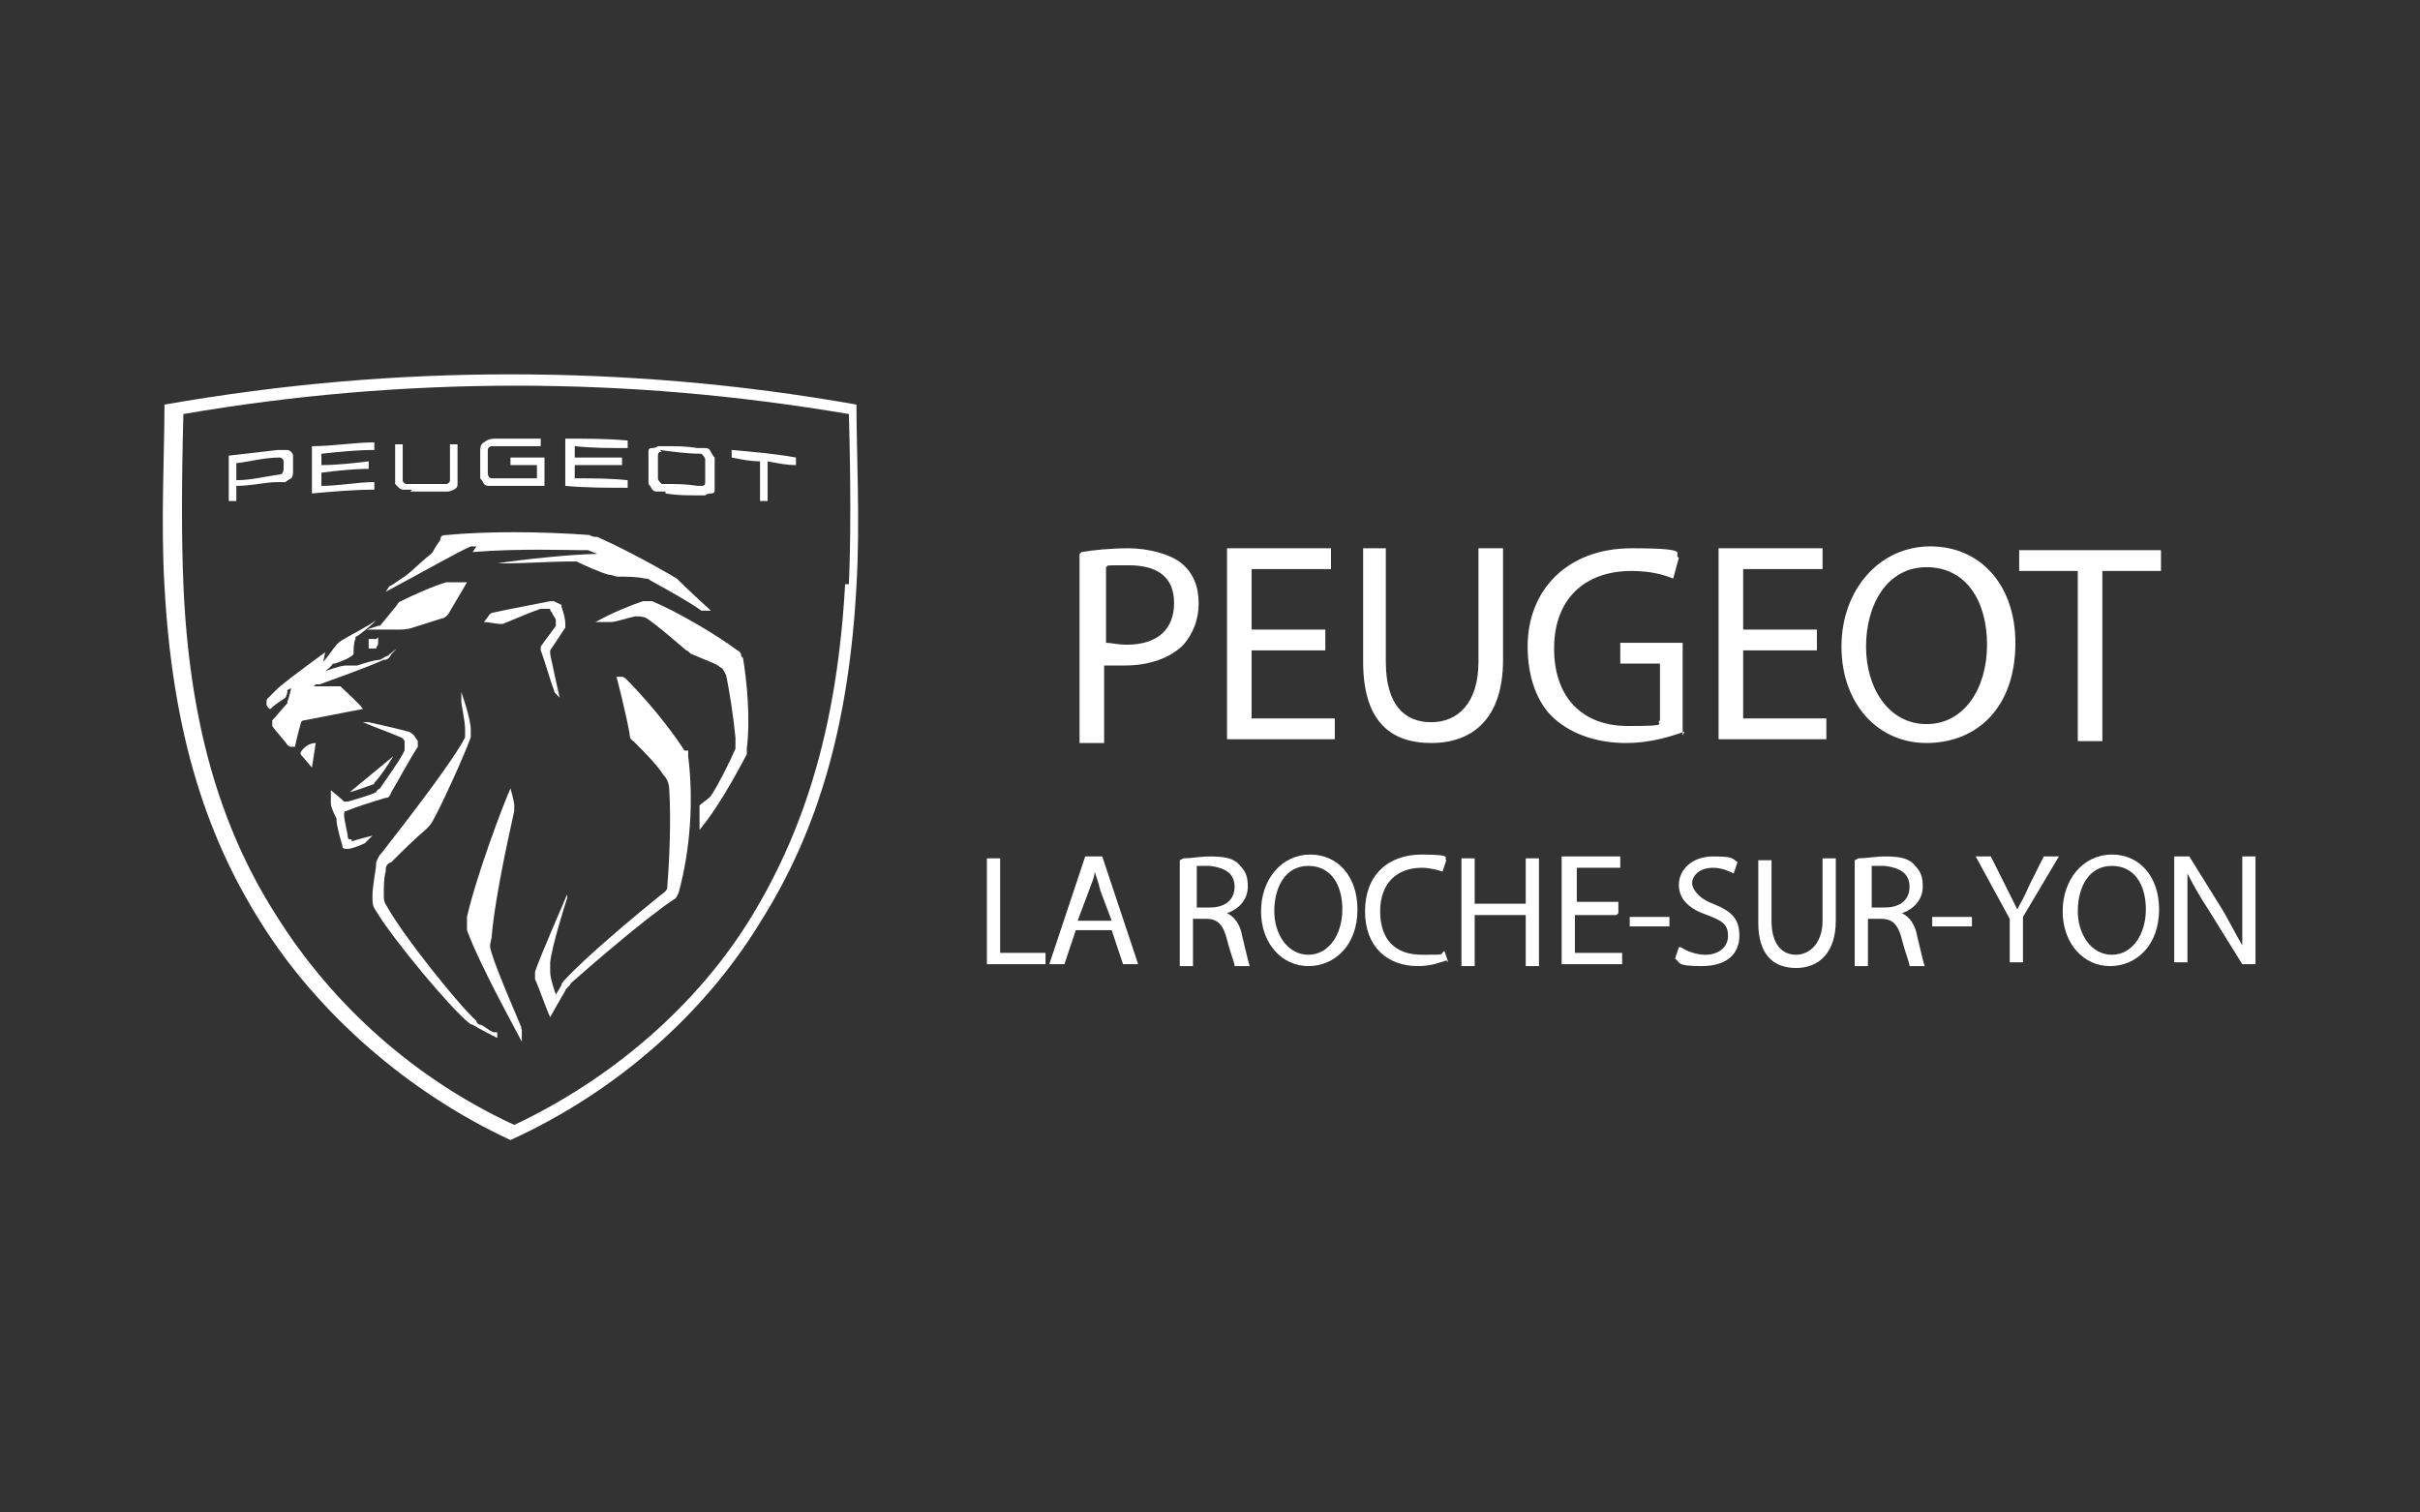 <?xml version="1.0" encoding="UTF-8"?>
<svg id="Calque_1" xmlns="http://www.w3.org/2000/svg" version="1.1" viewBox="0 0 128 80">
  <rect x="0" y="0" width="128" height="80" fill="#333333" stroke="none"/>
  <!-- Generator: Adobe Illustrator 29.8.3, SVG Export Plug-In . SVG Version: 2.1.1 Build 3)  -->
  <defs>
    <style>
      .st0 {
        fill: #fff;
      }

      .st1 {
        display: none;
      }
    </style>
  </defs>
  <g id="Groupe_212" class="st1">
    <path id="Tracé_107" class="st0" d="M19.7,52.2h1.6v5.6h2.6v1.5h-4.3v-7.1s.1,0,0,0Z"/>
    <path id="Tracé_108" class="st0" d="M24.5,56.6c0-1.5.9-2.9,3-2.9s2.8,1.1,2.9,3.2h-4.2c0,.9.7,1.1,1.5,1.1s1.3-.2,1.8-.6l.7,1.2c-.7.5-1.7.8-2.6.8-2.3,0-3.1-1.3-3.1-2.8ZM28.8,56.2c0-.7-.5-1.1-1.3-1.1s-1.2.4-1.3,1.1c0,0,2.6,0,2.6,0Z"/>
    <path id="Tracé_109" class="st0" d="M34.2,52.2h2.7c1.4,0,2.6.7,2.6,2.2s-1,2.4-2.7,2.4h-.9v2.5h-1.7v-7.1h0ZM36.7,55.4c.6,0,1-.3,1-.9s-.3-.9-1-.9h-.9v1.8s.9,0,.9,0Z"/>
    <path id="Tracé_110" class="st0" d="M40.1,56.6c0-1.5.9-2.9,3-2.9s2.8,1.1,2.9,3.2h-4.2c0,.9.7,1.1,1.5,1.1s1.3-.2,1.8-.6l.7,1.2c-.7.5-1.7.8-2.6.8-2.3,0-3.1-1.3-3.1-2.8h0ZM44.4,56.2c0-.7-.5-1.1-1.3-1.1s-1.2.4-1.3,1.1h2.6Z"/>
    <path id="Tracé_111" class="st0" d="M47.8,56.9v-1.8l-.9.4-.5-.9.9-.6c.5-.4.9-.8,1.4-2l1.3.4c0,.5-.4,1-.7,1.4h2.4v1.5h-2.2v1.5c0,.9.3,1.2.7,1.2s.9-.5,1.2-1l1.2.8c-.6,1.1-1.5,1.7-2.6,1.7s-2.2-.8-2.2-2.6h0Z"/>
    <path id="Tracé_112" class="st0" d="M52.9,52.4c0-.6.5-1.2,1.1-1.2s1.2.5,1.2,1.1-.5,1.2-1.1,1.2h0c-.5,0-1.1-.4-1.1-1.1h-.1ZM53.3,54l1.6-.2v5.5h-1.6v-5.3Z"/>
    <path id="Tracé_113" class="st0" d="M57.1,56.9v-1.8l-.9.4-.5-.9.9-.6c.5-.4.9-.8,1.4-2l1.3.4c0,.5-.4,1-.7,1.4h2.4v1.5h-2.2v1.5c0,.9.3,1.2.7,1.2s.9-.5,1.2-1l1.2.8c-.6,1.1-1.5,1.7-2.6,1.7s-2.2-.8-2.2-2.6h0Z"/>
    <path id="Tracé_114" class="st0" d="M65.4,52.2h2.7c1.4,0,2.6.7,2.6,2.2s-1,2.4-2.7,2.4h-.9v2.5h-1.7v-7.1h0ZM68,55.4c.6,0,1-.3,1-.9s-.3-.9-1-.9h-.9v1.8s.9,0,.9,0Z"/>
    <path id="Tracé_115" class="st0" d="M71.4,56.6c0-1.5.9-2.9,3-2.9s2.8,1.1,2.9,3.2h-4.2c0,.9.7,1.1,1.5,1.1s1.3-.2,1.8-.6l.7,1.2c-.7.5-1.7.8-2.6.8-2.3,0-3.1-1.3-3.1-2.8h0ZM72.2,53.2l1-1.8h2.1l1,1.8h-1.3l-.7-1-.7,1h-1.4ZM75.6,56.2c0-.7-.5-1.1-1.3-1.1s-1.2.4-1.3,1.1h2.6Z"/>
    <path id="Tracé_116" class="st0" d="M78.1,56.6c0-1.4.9-2.8,2.9-2.8s2,.4,2.6,1.1l-1,.9c-.4-.4-.9-.7-1.5-.7s-1.4.4-1.4,1.4.7,1.5,1.4,1.5,1-.3,1.5-.8l1,.9c-.8,1-1.6,1.2-2.6,1.2-2,0-2.9-1.2-2.9-2.7h0Z"/>
    <path id="Tracé_117" class="st0" d="M84.5,51.8l1.6-.2v4h0c.2-1.2.9-1.8,2-1.8s1.8,1,1.8,2.2v3.3h-1.7v-3.2c0-.6-.2-.8-.8-.8s-1.4.3-1.4,2v2h-1.6v-7.5h0Z"/>
    <path id="Tracé_118" class="st0" d="M90.9,56.6c0-1.5.9-2.9,3-2.9s2.8,1.1,2.9,3.2h-4.2c0,.9.7,1.1,1.5,1.1s1.3-.2,1.8-.6l.7,1.2c-.7.5-1.7.8-2.6.8-2.3,0-3.1-1.3-3.1-2.8h0ZM95.1,56.2c0-.7-.5-1.1-1.3-1.1s-1.2.4-1.3,1.1h2.6Z"/>
    <path id="Tracé_119" class="st0" d="M101.5,57.6h-.2c-.2,1.2-.9,1.8-2,1.8s-1.8-1-1.8-2.2v-3.4h1.6v3.2c0,.6.2.8.8.8s1.4-.3,1.4-2v-2h1.6v5.5h-1.5v-1.7h0Z"/>
    <path id="Tracé_120" class="st0" d="M104.4,54l1.5-.2v2.5h.2c.2-1.3.9-2.3,1.6-2.6l.8,1.5c-1.3.5-2.4,1.4-2.4,2.4v1.7h-1.6v-5.3s0,0,0,0Z"/>
    <path id="Tracé_121" class="st0" d="M85.2,34.9c-4.8-3.2-8.4-8.6-10.6-13.9v-1.3h-.8v1.4h-1.7v-1.4h-.8v1.6c-1.8,3-3.8,6-6.3,8.5-1.7,1.6-3.7,3.1-6.1,3.5-3.7.5-6.6-2.7-7.8-5.9v-2.2h-.8v1.9h-.7v-1.9h-.8v2.1c-.2.9-.4,1.7-.7,2.5-.7,2-2.4,5.4-4.7,5.8h0v.8h0s2-.2,5.4-.3v4.4c-2.7.2-5.4.4-8.1.7-.9,0-2.2.2-3.2.3-.2,0-.2.3,0,.3,3,.2,9.3.7,12.4.8h.6c-.4,0-.9.2-1.3.3-1.3.4-2.7.8-3.9,1.7,4.1,2,9.1,1.2,14,.3,1.3-.2,2.5-.5,3.8-.7,2.2-.4,10.8-1,10-1.3-1.6-.5-3.3-.9-5-1.2,4.9-.4,13.2-1.4,15.8-1.7v-.2c-.6,0-1.3,0-1.5-.2-1,0-1.9-.2-2.9-.3-1.6,0-3.3-.2-4.9-.2v-3c5,.3,10.3.8,15.9,1.5v-.8c-1.9,0-3.8-.8-5.4-1.9h.1ZM48.9,35.3c-1.6,0-2.8,0-3.8.2.3-.2.5-.5.8-.8.9-1.1,1.6-2.2,2.2-3.5.3-.6.5-1.2.8-1.8v5.9h0ZM50.4,35.3h-.7v-7.5h.7v7.5h0ZM71.4,39.3c-3.7,0-7.4.3-11.1.5-3.1.2-6.1.4-9.2.6v-4.3c4.9-.2,12-.2,20.2,0v3.1h0ZM71.4,35.4c-8.3-.4-15.3-.3-20.2,0v-6.3c1.7,2.8,4.5,5.2,7.9,4.8,3.2-.4,5.7-2.6,7.8-4.8,1.7-1.8,3.2-3.7,4.5-5.7v12.1h0ZM73.9,35.5h-1.7v-13.3l.2-.3h1.4s0,.2.2.3v13.4h0ZM74.6,35.5v-12.1c.6,1.1,1.3,2.1,2,3.1,2.8,4,6.1,7.9,10.6,10.1-4.4-.5-8.6-.8-12.6-1.1h0Z"/>
  </g>
  <g>
    <g>
      <g>
        <path class="st0" d="M52.2,45.4h.7v5h2.4v.6h-3.1v-5.7Z"/>
        <path class="st0" d="M56.9,49.2l-.6,1.8h-.8l1.9-5.7h.9l1.9,5.7h-.8l-.6-1.8h-2ZM58.8,48.7l-.6-1.6c-.1-.4-.2-.7-.3-1h0c0,.3-.2.7-.3,1l-.6,1.6h1.7Z"/>
        <path class="st0" d="M62.6,45.4c.4,0,.9-.1,1.4-.1.8,0,1.3.1,1.6.5.3.3.4.6.4,1.1,0,.7-.5,1.2-1.1,1.4h0c.4.2.7.6.8,1.2.2.8.3,1.3.4,1.6h-.8c0-.2-.2-.6-.4-1.4-.2-.8-.5-1.1-1.1-1.1h-.7v2.5h-.7v-5.6ZM63.3,48h.7c.8,0,1.3-.4,1.3-1.1s-.5-1-1.3-1.1c-.4,0-.6,0-.7,0v2.1Z"/>
        <path class="st0" d="M71.8,48.1c0,1.9-1.2,3-2.6,3s-2.5-1.2-2.5-2.9,1.1-3,2.6-3,2.5,1.2,2.5,2.9ZM67.4,48.2c0,1.2.7,2.3,1.8,2.3s1.8-1.1,1.8-2.4-.6-2.3-1.8-2.3-1.8,1.1-1.8,2.4Z"/>
        <path class="st0" d="M76.5,50.8c-.3.1-.8.3-1.5.3-1.6,0-2.8-1-2.8-2.9s1.2-3,3-3,1.1.2,1.3.3l-.2.6c-.3-.1-.7-.2-1.1-.2-1.3,0-2.2.8-2.2,2.3s.8,2.3,2.2,2.3.9,0,1.2-.2l.2.6Z"/>
        <path class="st0" d="M78,45.4v2.4h2.7v-2.4h.7v5.7h-.7v-2.7h-2.7v2.7h-.7v-5.7h.7Z"/>
        <path class="st0" d="M85.5,48.4h-2.2v2h2.5v.6h-3.2v-5.7h3.1v.6h-2.3v1.8h2.2v.6Z"/>
        <path class="st0" d="M88.3,48.5v.5h-2.1v-.5h2.1Z"/>
        <path class="st0" d="M88.9,50.1c.3.2.8.4,1.3.4.7,0,1.2-.4,1.2-1s-.3-.8-1.1-1.1c-.9-.3-1.5-.8-1.5-1.6s.7-1.5,1.8-1.5,1,.1,1.3.3l-.2.6c-.2-.1-.6-.3-1.1-.3-.8,0-1.1.5-1.1.8s.3.8,1.1,1.1c1,.4,1.4.8,1.4,1.7s-.6,1.6-2,1.6-1.1-.2-1.4-.4l.2-.6Z"/>
        <path class="st0" d="M93.7,45.4v3.3c0,1.3.6,1.8,1.3,1.8s1.4-.6,1.4-1.8v-3.3h.7v3.3c0,1.7-.9,2.5-2.1,2.5s-2-.7-2-2.4v-3.3h.7Z"/>
        <path class="st0" d="M98.3,45.4c.4,0,.9-.1,1.4-.1.8,0,1.3.1,1.6.5.3.3.4.6.4,1.1,0,.7-.5,1.2-1.1,1.4h0c.4.2.7.6.8,1.2.2.8.3,1.3.4,1.6h-.8c0-.2-.2-.6-.4-1.4-.2-.8-.5-1.1-1.1-1.1h-.7v2.5h-.7v-5.6ZM99,48h.7c.8,0,1.3-.4,1.3-1.1s-.5-1-1.3-1.1c-.4,0-.6,0-.7,0v2.1Z"/>
        <path class="st0" d="M104.3,48.5v.5h-2.1v-.5h2.1Z"/>
        <path class="st0" d="M106.3,51v-2.4l-1.8-3.3h.8l.8,1.6c.2.4.4.8.6,1.2h0c.2-.4.4-.7.6-1.2l.8-1.6h.8l-1.9,3.2v2.4h-.7Z"/>
        <path class="st0" d="M114.2,48.1c0,1.9-1.2,3-2.6,3s-2.5-1.2-2.5-2.9,1.1-3,2.6-3,2.5,1.2,2.5,2.9ZM109.9,48.2c0,1.2.7,2.3,1.8,2.3s1.8-1.1,1.8-2.4-.6-2.3-1.8-2.3-1.8,1.1-1.8,2.4Z"/>
        <path class="st0" d="M115,51v-5.7h.8l1.8,2.9c.4.7.7,1.3,1,1.8h0c0-.8,0-1.5,0-2.3v-2.4h.7v5.7h-.7l-1.8-2.9c-.4-.6-.8-1.3-1.1-1.9h0c0,.7,0,1.4,0,2.3v2.4h-.7Z"/>
      </g>
      <g>
        <path class="st0" d="M57.2,29.2c.6-.1,1.5-.2,2.5-.2s2.2.3,2.8.8c.6.5.9,1.2.9,2.1s-.3,1.6-.8,2.2c-.7.7-1.8,1.1-3.1,1.1s-.8,0-1.1,0v4.1h-1.3v-10ZM58.5,34c.3,0,.6.1,1.1.1,1.6,0,2.5-.8,2.5-2.2s-.9-2-2.4-2-1,0-1.2.1v3.9Z"/>
        <path class="st0" d="M70.1,34.4h-3.9v3.6h4.4v1.1h-5.7v-10.1h5.5v1.1h-4.2v3.2h3.9v1.1Z"/>
        <path class="st0" d="M73.3,29v6c0,2.3,1,3.2,2.4,3.2s2.5-1,2.5-3.2v-6h1.3v5.9c0,3.1-1.6,4.4-3.8,4.4s-3.6-1.2-3.6-4.3v-6h1.3Z"/>
        <path class="st0" d="M89.1,38.7c-.6.2-1.7.6-3.1.6s-2.8-.4-3.8-1.3c-.9-.8-1.4-2.2-1.4-3.8,0-3,2.1-5.2,5.5-5.2s2.1.3,2.5.5l-.3,1.1c-.5-.2-1.2-.4-2.2-.4-2.5,0-4.1,1.5-4.1,4.1s1.5,4.1,3.9,4.1,1.4-.1,1.7-.3v-3h-2.1v-1.1h3.3v4.9Z"/>
        <path class="st0" d="M96.1,34.4h-3.9v3.6h4.4v1.1h-5.7v-10.1h5.5v1.1h-4.2v3.2h3.9v1.1Z"/>
        <path class="st0" d="M106.6,34c0,3.5-2.1,5.3-4.7,5.3s-4.5-2.1-4.5-5.1,2-5.3,4.7-5.3,4.5,2.1,4.5,5.1ZM98.7,34.2c0,2.2,1.2,4.1,3.2,4.1s3.2-1.9,3.2-4.2-1.1-4.1-3.2-4.1-3.2,2-3.2,4.2Z"/>
        <path class="st0" d="M109.9,30.2h-3.1v-1.1h7.5v1.1h-3.1v9h-1.3v-9Z"/>
      </g>
    </g>
    <g>
      <g>
        <path class="st0" d="M18.6,44.4c-.1,0-.2,0-.2-.1,0-.2-.2-.9-.2-1.2,0-.1,0-.2.1-.2.5-.2,1.4-.5,2.1-.7.2,0,.2-.1.3-.3.3-.5,1-1.8,1.4-2.4,0,0,0-.2,0-.3l-.2-.3c0,0-.2-.2-.3-.2-.7-.2-1.7-.4-2.1-.5-.1,0-.2,0-.3,0h0c.7.3,1.3.5,2,.8,0,0,.1,0,.2.2v.2c0,0,0,.2,0,.3-.3.6-.9,1.4-1.3,2,0,0-.2.1-.2.2-.4.2-1.2.4-1.5.5,0,0,0,0-.2,0-.2-.2-.7-.6-.7-.6,0,0,0,.5,0,.7s0,0,0,0c0,.2.2.6.3.8,0,0,0,0,0,.1,0,.3.3,1.3.3,1.3,0,.2.1.2.3.2.2,0,.7-.2.9-.3,0,0,0,0,0,0,.1-.1.4-.4.4-.4,0,0-.8.2-1.1.3Z"/>
        <path class="st0" d="M19.8,41.4c.3-.3.7-.9,1-1.4l-2.3,1.9c.4-.1.9-.3,1.2-.4,0,0,.1,0,.1-.1Z"/>
        <path class="st0" d="M19.9,33.8h-.4s0,0,0,0v.5s0,0,0,0h.4c0-.1.1-.2.1-.2,0-.1,0-.3,0-.4,0,0,0,0,0,0Z"/>
        <path class="st0" d="M15.9,39.9l.6.7.2-1.3c-.4,0-.7.3-.8.5Z"/>
        <path class="st0" d="M36.2,39.7c-.3-.5-1.5-2.2-3.1-3.8,0,0-.1-.1-.2-.1h-.3c0-.1.5,1.9.7,3,0,.1,0,.3.2.4.7.7,1.2,1.2,1.6,1.8.2.2.3.5.3.8.1,1.6,0,3.8-.1,5,0,.2,0,.3-.3.5-1.5,1.2-4.1,3.4-5.1,4.5-.1.1-.2.2-.2.3-.1.2-.3.5-.3.5,0,0-.3-.8-.3-1.2,0-.2,0-.3,0-.5.1-.9.8-3.1.9-3.4,0,0,0,0,0,0v-.2c-.2.5-1.4,3.2-1.7,4.1,0,.2,0,.3,0,.4.2.4.6,1.6.8,2,0,0,.5-.9.8-1.4,0-.1.2-.2.3-.4.9-.8,3.9-3.4,5.4-4.4.2-.1.2-.2.3-.4.6-2.2.8-4.8.5-7.2,0,0,0-.2,0-.3Z"/>
        <path class="st0" d="M29.9,33.3c0-.1,0-.2,0-.3,0-.3-.1-.6-.2-.9,0,0,0,0,0-.1l-.4-.2c0,0-.1,0-.2,0-1,.2-2.1.4-3,.6,0,0-.1,0-.2.1l-.3.4s0,0,0,0c.2,0,.7.1.8.1,0,0,.1,0,.2,0,.5-.2,1.4-.6,2-.8,0,0,.1,0,.2,0h.3c0,.1,0,.1.1.2,0,.1.2.3.2.4,0,0,0,.2,0,.3-.2.3-.6.8-.8,1.1,0,0,0,.2,0,.2.2.5.5,1.6.7,2.1,0,0,0,.1.1.2l.2.2s-.4-1.8-.5-2.3c0,0,0-.2,0-.2.2-.3.6-.9.8-1.2Z"/>
        <path class="st0" d="M39.2,34.7c0-.1,0-.2-.2-.3-1.2-.9-3.3-2.1-4.5-2.6-.2,0-.3,0-.5,0-.6.2-1.6.6-2.5,1.1,0,0,.4,0,.6,0,.1,0,.1,0,.2,0,.3,0,.8-.2,1.3-.3.2,0,.4,0,.6.1.6.4,1.5,1.2,2.1,1.7.1,0,.2.2.3.2.9.4,1.3.5,1.5.7.1,0,.2.2.3.4.2.9.4,2.3.5,3.3,0,.2,0,.4,0,.6-.3.7-.9,1.9-1.3,2.5,0,0,0,0-.1.1-.1.1-.4.3-.5.4,0,0,0,0,0,.1,0,.4,0,1.2,0,1.2.9-1.1,1.7-2.5,2.5-4,0-.1,0-.2,0-.3.2-1.6,0-3.6-.2-4.8Z"/>
        <path class="st0" d="M27.6,54.4c-.2-.5-1.3-3-1.6-4-.1-.3-.1-.4,0-.8.2-2.4,1.1-6.2,1.2-6.7,0-.1,0-.1,0-.3,0-.2-.2-.9-.2-.9-.4.9-1.8,4.6-2.3,6.8,0,.4,0,.5,0,.7.7,1.9,2.6,5.3,2.9,5.9v-.6c0,0,0-.1-.1-.2Z"/>
        <path class="st0" d="M25.9,54.5s-.4-.3-.5-.3c-.1,0-.2-.1-.2-.2-.9-.8-3.8-4.4-4.7-6-.2-.3-.2-.4-.2-.7,0-.3,0-.9.1-1.2,0-.2,0-.4.3-.5.5-.5,1.3-1.3,1.8-1.7.2-.2.3-.3.4-.5.4-.7,1.6-3.3,2-4.4,0-.2,0-.2,0-.4,0-.6-.5-2-.5-2v.5s0,0,0,0c0,.2.2,1,.2,1.5,0,.1,0,.2,0,.4-.6,1.2-3,4.3-4.4,6.1-.2.2-.2.3-.3.5,0,.4-.2,1.2-.2,1.8,0,.4,0,.5.2.8.9,1.5,3.9,5.1,4.9,5.9,0,0,.1.1.2.1.3.2,1.3.7,1.3.7v-.3c-.2,0-.2,0-.2,0Z"/>
        <path class="st0" d="M21.5,33.3l1.9-.6c.1,0,.2-.1.3-.2l1-1.7s0,0,0,0h-.9c0,0-.2,0-.2,0-.7.2-1.8.7-2.4,1,0,0-.1,0-.2.2l-.9,1.1s0,0-.1,0l-.6.2s0,0,0,0h0c0,0,1.2,0,1.7,0,.2,0,.4,0,.6-.1Z"/>
        <path class="st0" d="M25,29.2c2.4-.2,5.1-.1,5.8-.1,0,0,.2,0,.3,0l.5.2c-1.2,0-4.1.3-5.3.5h.4c0,0,0,0,0,0,.9,0,2.6-.1,3.3-.1.2,0,.3,0,.5,0,.4.2,1.3.6,1.7.7.2,0,.3.1.5.1.4,0,1,0,1.4.1.1,0,.2,0,.3.1.9.5,2,1.1,2.7,1.6,0,0,0,0,.1,0h.4c0,0-1.2-1.1-1.6-1.5,0,0-.1-.1-.2-.2-1.7-1-3.3-1.8-4.2-2.2-.1,0-.3,0-.4-.1-2.7-.2-5.5-.2-7.6,0-.1,0-.3,0-.3.2,0,.1-.2.3-.3.5,0,0-.1.2-.2.3-.4.3-1,.9-1.4,1.2,0,0,0,0,0,0-.2.1-.7.5-.8.5,0,0,0,0,0,0,0,0-.2.3-.2.3,1.7-.9,3.8-2.1,4.5-2.4.1,0,.2,0,.3,0Z"/>
        <path class="st0" d="M17.2,34.5s0,0,0,0c-1.5,1.1-2.3,1.7-2.6,2-.1.1-.3.3-.4.4-.1.1-.1.1-.1.2,0,0,0,.2,0,.2s0,0,0,0c0,0,.1.2.2.2,0,0,0,0,0,0,.2-.2.5-.4.8-.6,0,0,0,0,0,0,0,0,.1-.2.1-.3,0,0,0,0,0-.1,0,0,.2-.1.2-.1,0,0-.1.5-.2.7,0,0,0,.1,0,.1-.2.2-.6.7-.8.9,0,0,0,.2,0,.3.2.3.6.7.8,1,0,0,.1.1.2.1,0,0,.2,0,.2,0,0,0,.2-.9.3-1.2,0,0,0-.2.2-.2,1-.2,3.1-.6,3.1-.6-.2-.3-1-1-1.2-1.2,0,0-.1,0-.2,0-.3,0-1.2,0-1.2,0,0,0,0,0,.1-.1,0,0,0,0,.2,0,1.1-.4,2.5-.9,3.4-1.3.2,0,.3-.1.4-.3,0,0,.2-.2.3-.3,0,0,0,0,0,0,0,0,0,0,0,0,0,0-.4.3-.5.4-.1,0-.2.1-.4.2-.3,0-.9.2-1.2.3,0,0-.1,0-.2,0,0,0-.2,0-.2,0,0,0,0,0-.2,0-.3,0-1.1.3-1.1.3,0,0,.4-.3.4-.4,0,0,0,0,.1,0,.3-.1.6-.2.9-.4,0,0,0,0,.1-.1,0-.2,0-.6.1-.8,0,0,0,0,0-.1.2-.1.8-.6.9-.7,0,0,0,0,0,0l.2-.2c-.4.3-1.2.7-1.7,1-.2.1-.3.2-.4.3,0,0,0,0,0,0-.1.1-.5.7-.7.9Z"/>
      </g>
      <g>
        <path class="st0" d="M16.5,26.2v-2.6c1.1,0,2.2-.2,3.3-.2v.4c-.9,0-1.9.1-2.8.2v.6c.8,0,1.7-.1,2.5-.2v.4c-.8,0-1.7.1-2.5.2v.7c.9,0,1.9-.2,2.8-.2v.4c-1.1,0-2.2.1-3.3.2Z"/>
        <path class="st0" d="M12.1,26.7v-2.6c.9-.1,1.7-.2,2.6-.3.1,0,.3,0,.4,0,.1,0,.2,0,.3.1,0,0,.1.1.1.2,0,0,0,.2,0,.3v.3c0,0,0,.2,0,.3,0,0,0,.2-.1.3,0,0-.2.1-.3.2,0,0-.2,0-.4,0-.7,0-1.4.2-2.2.2v.8c-.1,0-.3,0-.4,0ZM12.5,25.4c.8,0,1.5-.2,2.3-.3.1,0,.2-.1.2-.3v-.4c0-.1-.1-.2-.2-.2-.8,0-1.5.2-2.3.3v.9Z"/>
        <path class="st0" d="M35.2,26c-.2,0-.3,0-.4,0-.1,0-.2,0-.3-.1,0,0-.1-.2-.2-.3,0,0,0-.2,0-.3v-1.1c0-.1,0-.2,0-.3,0-.1,0-.2.2-.2,0,0,.2,0,.3-.1.1,0,.2,0,.4,0,.6,0,1.1,0,1.7.1.2,0,.3,0,.4,0,.1,0,.2,0,.3.2,0,0,.1.2.2.3,0,0,0,.2,0,.3v1.1c0,.1,0,.2,0,.3,0,.1,0,.2-.2.2,0,0-.2,0-.3.1-.1,0-.2,0-.4,0-.6,0-1.1,0-1.7-.1ZM35,23.9c-.1,0-.2,0-.2.2v1.2c0,.1.1.2.2.3,0,0,.1,0,.2,0,0,0,0,0,0,0,.6,0,1.1,0,1.7.1,0,0,0,0,0,0,0,0,.2,0,.2,0,.1,0,.2,0,.2-.2v-1.2c0-.1-.1-.2-.2-.3-.7,0-1.5-.1-2.2-.2Z"/>
        <path class="st0" d="M40.2,26.5v-2.1c-.5,0-1-.1-1.5-.2v-.4c1.1.1,2.3.2,3.4.4v.4c-.5,0-1-.1-1.5-.2v2.1c-.1,0-.3,0-.4,0Z"/>
        <path class="st0" d="M29.9,25.8v-2.6c1.1,0,2.2,0,3.3.1v.4c-.9,0-1.9,0-2.8-.1v.6c.8,0,1.7,0,2.5,0v.4c-.8,0-1.7,0-2.5,0v.7c.9,0,1.9,0,2.8.1v.4c-1.1,0-2.2,0-3.3-.1Z"/>
        <path class="st0" d="M26.3,25.7c-.2,0-.3,0-.4,0-.1,0-.2,0-.3-.1,0,0-.1-.2-.2-.3,0,0,0-.2,0-.3v-1.1c0-.2,0-.4.2-.5.1-.1.3-.2.6-.2.8,0,1.6,0,2.4,0v.4c-.9,0-1.7,0-2.6,0-.1,0-.2.1-.2.2v1.2h0c0,.2.1.3.2.3h.3c.7,0,1.4,0,2.1,0v-.7c-.5,0-.9,0-1.4,0,0-.1,0-.3,0-.4.6,0,1.2,0,1.8,0v1.5c-.8,0-1.7,0-2.5,0Z"/>
        <path class="st0" d="M21.8,25.9c-.2,0-.3,0-.4,0-.1,0-.2,0-.3-.1,0,0-.1-.1-.2-.2,0,0,0-.2,0-.3v-1.8c.1,0,.3,0,.4,0v1.9c0,.1.1.2.2.2.7,0,1.4,0,2.1,0,.1,0,.2-.1.2-.2v-1.9c.1,0,.3,0,.4,0v1.8c0,.1,0,.2,0,.3,0,.1,0,.2-.2.3,0,0-.2.1-.3.1-.1,0-.2,0-.4,0-.5,0-1.1,0-1.6,0Z"/>
      </g>
      <path class="st0" d="M45.3,21.4c-6.2-1.1-12.3-1.6-18.3-1.6s-12,.5-18.3,1.6c0,2.5-.2,6.3,0,9.6.4,7.3,2,12.9,5.1,17.8,3,4.8,7.8,9,13.2,11.5,5.5-2.5,10.2-6.6,13.2-11.5,3.1-4.9,4.7-10.5,5.1-17.8.2-3.3,0-7.1,0-9.6ZM44.7,30.9c-.4,7.2-2,12.7-4.9,17.5s-7.5,8.7-12.6,11.1c-5.2-2.4-9.6-6.3-12.6-11.1-3-4.7-4.6-10.3-4.9-17.5-.1-2.3-.1-5.3,0-9,5.8-1,11.7-1.5,17.6-1.5s11.7.5,17.6,1.5c.1,3.7.1,6.6,0,9Z"/>
    </g>
  </g>
</svg>